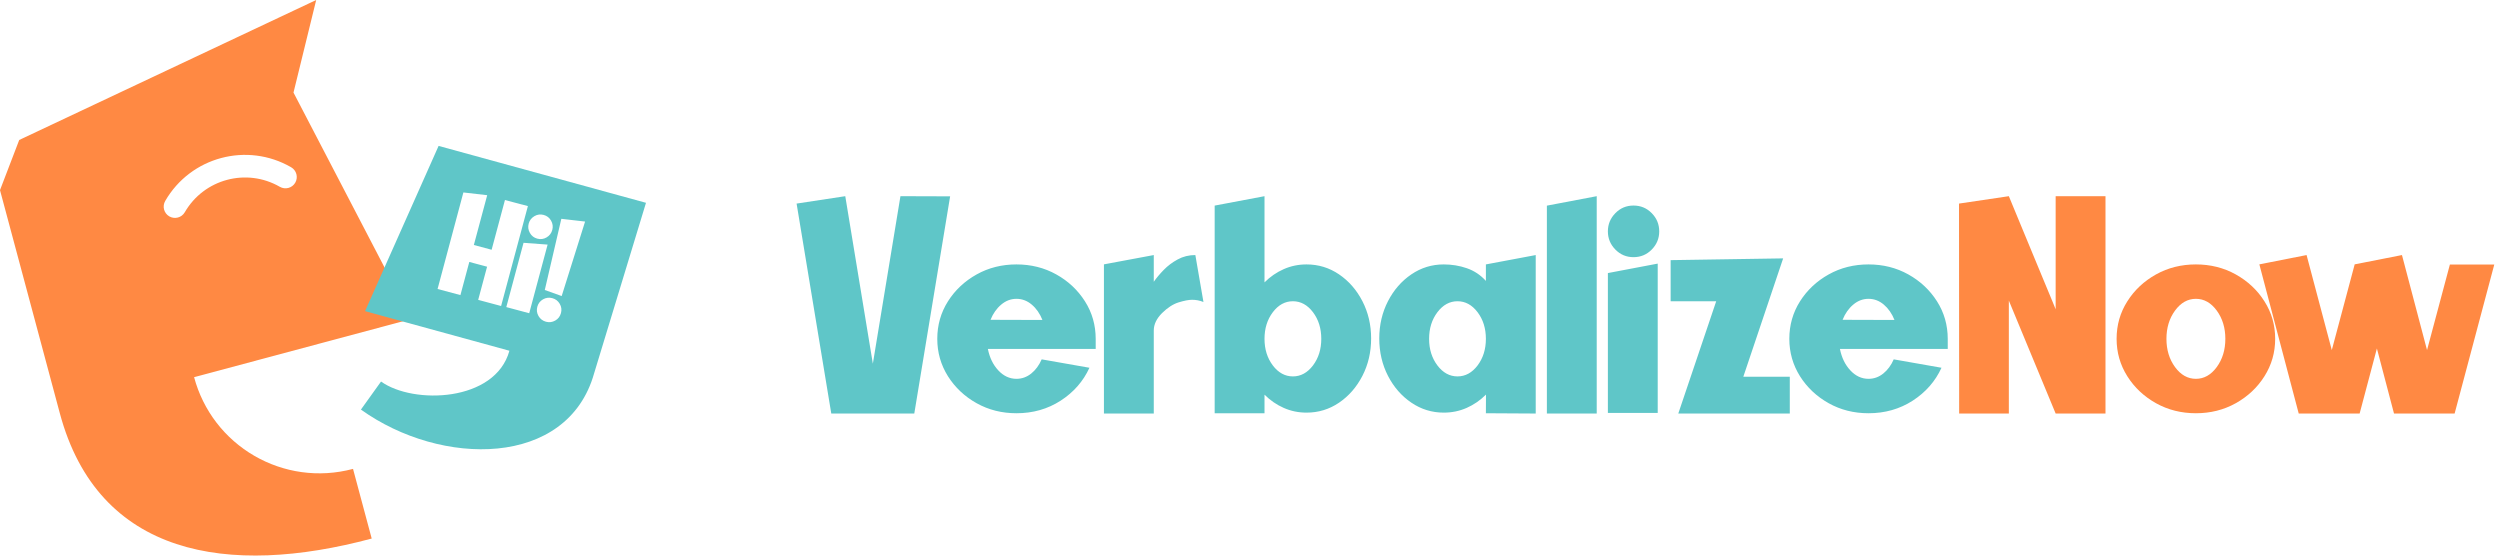 <svg xmlns="http://www.w3.org/2000/svg" width="270" height="60" viewBox="0 0 270 60" fill="none"><path d="M89.778 44.662L86.032 21.987L91.289 21.188L94.268 39.278L97.248 21.188L102.614 21.205L98.743 44.662H89.778ZM106.69 37.685C106.88 38.631 107.255 39.403 107.821 40.006C108.381 40.609 109.039 40.913 109.778 40.913C110.365 40.913 110.892 40.723 111.371 40.343C111.849 39.957 112.225 39.446 112.502 38.81L117.661 39.718C116.992 41.179 115.954 42.364 114.551 43.272C113.143 44.179 111.55 44.63 109.778 44.63C108.207 44.63 106.771 44.271 105.478 43.548C104.183 42.825 103.15 41.853 102.379 40.636C101.612 39.413 101.226 38.066 101.226 36.593C101.226 35.11 101.612 33.757 102.379 32.545C103.15 31.328 104.183 30.361 105.478 29.638C106.771 28.915 108.207 28.557 109.778 28.557C111.349 28.557 112.784 28.915 114.078 29.638C115.378 30.361 116.405 31.333 117.177 32.545C117.949 33.762 118.335 35.115 118.335 36.604V37.685H106.69ZM112.583 34.556C112.306 33.865 111.92 33.311 111.43 32.898C110.936 32.48 110.387 32.273 109.778 32.273C109.174 32.273 108.625 32.48 108.131 32.898C107.636 33.311 107.25 33.86 106.978 34.539L112.583 34.556ZM129.973 32.616C129.571 32.453 129.164 32.377 128.75 32.377C128.386 32.377 127.902 32.469 127.299 32.654C126.696 32.838 126.092 33.23 125.499 33.816C124.907 34.409 124.608 35.033 124.608 35.691V44.662H119.225V28.551L124.608 27.546V30.431C124.896 30.018 125.254 29.589 125.684 29.149C126.114 28.709 126.614 28.328 127.19 28.019C127.761 27.704 128.397 27.546 129.098 27.546L129.973 32.616ZM136.567 30.497C137.181 29.882 137.877 29.404 138.644 29.067C139.416 28.725 140.237 28.557 141.107 28.557C142.39 28.557 143.564 28.915 144.619 29.633C145.673 30.35 146.516 31.317 147.141 32.529C147.767 33.746 148.082 35.088 148.082 36.55C148.082 38.028 147.767 39.375 147.141 40.592C146.516 41.804 145.673 42.771 144.619 43.489C143.564 44.206 142.39 44.564 141.107 44.564C140.237 44.564 139.416 44.396 138.644 44.054C137.877 43.717 137.181 43.239 136.567 42.624V44.63H131.184V22.204L136.567 21.188V30.497ZM139.633 32.534C138.785 32.534 138.062 32.931 137.464 33.719C136.866 34.512 136.567 35.468 136.567 36.593C136.567 37.718 136.866 38.674 137.464 39.468C138.062 40.255 138.785 40.652 139.633 40.652C140.481 40.652 141.205 40.255 141.803 39.468C142.4 38.674 142.699 37.718 142.699 36.593C142.699 35.468 142.4 34.512 141.803 33.719C141.205 32.931 140.481 32.534 139.633 32.534ZM160.476 28.557L165.858 27.546V44.662L160.476 44.63L160.486 42.614C159.872 43.233 159.171 43.712 158.399 44.054C157.621 44.396 156.8 44.564 155.925 44.564C154.653 44.564 153.484 44.206 152.429 43.489C151.369 42.771 150.526 41.804 149.901 40.592C149.276 39.375 148.961 38.028 148.961 36.55C148.961 35.088 149.276 33.746 149.901 32.529C150.526 31.317 151.369 30.35 152.424 29.633C153.479 28.915 154.648 28.557 155.92 28.557C156.79 28.557 157.627 28.692 158.421 28.969C159.22 29.247 159.905 29.703 160.476 30.339V28.557ZM157.409 32.534C156.561 32.534 155.838 32.931 155.24 33.719C154.642 34.512 154.343 35.468 154.343 36.593C154.343 37.718 154.642 38.674 155.24 39.468C155.838 40.255 156.561 40.652 157.409 40.652C158.258 40.652 158.981 40.255 159.579 39.468C160.177 38.674 160.476 37.718 160.476 36.593C160.476 35.468 160.177 34.512 159.579 33.719C158.981 32.931 158.258 32.534 157.409 32.534ZM172.446 21.188V44.662H167.063V22.21L172.446 21.188ZM179.033 28.47V44.597H173.651V29.491L179.033 28.47ZM176.418 22.199C177.19 22.199 177.848 22.471 178.386 23.02C178.925 23.568 179.196 24.22 179.196 24.987C179.196 25.753 178.925 26.405 178.386 26.953C177.848 27.502 177.19 27.774 176.418 27.774C175.652 27.774 174.999 27.502 174.461 26.953C173.923 26.405 173.651 25.753 173.651 24.987C173.651 24.22 173.923 23.568 174.461 23.02C174.999 22.471 175.652 22.199 176.418 22.199ZM192.58 27.905L188.279 40.685H193.298V44.662H181.255L185.349 32.539H180.429V28.095L192.58 27.905ZM198.711 37.685C198.901 38.631 199.276 39.403 199.842 40.006C200.402 40.609 201.06 40.913 201.799 40.913C202.386 40.913 202.913 40.723 203.392 40.343C203.87 39.957 204.246 39.446 204.523 38.81L209.682 39.718C209.014 41.179 207.975 42.364 206.572 43.272C205.164 44.179 203.571 44.63 201.799 44.63C200.228 44.63 198.792 44.271 197.498 43.548C196.204 42.825 195.171 41.853 194.4 40.636C193.633 39.413 193.247 38.066 193.247 36.593C193.247 35.11 193.633 33.757 194.4 32.545C195.171 31.328 196.204 30.361 197.498 29.638C198.792 28.915 200.228 28.557 201.799 28.557C203.37 28.557 204.805 28.915 206.099 29.638C207.399 30.361 208.426 31.333 209.198 32.545C209.97 33.762 210.356 35.115 210.356 36.604V37.685H198.711ZM204.604 34.556C204.327 33.865 203.941 33.311 203.452 32.898C202.957 32.48 202.408 32.273 201.799 32.273C201.195 32.273 200.646 32.48 200.151 32.898C199.657 33.311 199.271 33.86 198.999 34.539L204.604 34.556Z" fill="#5FC6C8"></path><path fill-rule="evenodd" clip-rule="evenodd" d="M216.955 21.188L217.324 22.08C217.564 22.677 217.879 23.433 218.265 24.356C218.646 25.28 219.054 26.258 219.483 27.296C219.912 28.328 220.32 29.312 220.701 30.235C221.087 31.159 221.402 31.915 221.647 32.512L222.011 33.404V21.188H227.393V44.662H222.011L216.955 32.464V44.662H211.589L211.573 21.987L216.955 21.188ZM237.156 28.557C238.727 28.557 240.163 28.915 241.462 29.638C242.756 30.361 243.794 31.328 244.561 32.545C245.333 33.757 245.719 35.11 245.719 36.593C245.719 38.066 245.333 39.413 244.561 40.636C243.794 41.853 242.756 42.825 241.462 43.548C240.163 44.271 238.727 44.63 237.156 44.63C235.585 44.63 234.149 44.271 232.85 43.548C231.556 42.825 230.518 41.853 229.751 40.636C228.979 39.413 228.593 38.066 228.593 36.593C228.593 35.11 228.979 33.757 229.751 32.545C230.518 31.328 231.556 30.361 232.85 29.638C234.149 28.915 235.585 28.557 237.156 28.557ZM237.156 32.273C236.275 32.273 235.525 32.697 234.905 33.539C234.285 34.387 233.976 35.403 233.976 36.593C233.976 37.783 234.285 38.799 234.905 39.647C235.525 40.489 236.275 40.913 237.156 40.913C238.037 40.913 238.787 40.489 239.407 39.647C240.027 38.799 240.337 37.783 240.337 36.593C240.337 35.403 240.027 34.387 239.407 33.539C238.787 32.697 238.037 32.273 237.156 32.273ZM262.12 37.81L264.588 28.567H269.383L265.099 44.662H258.553L256.705 37.636L254.84 44.662H248.262L244.01 28.551L249.11 27.546L251.834 37.81L254.302 28.567V28.551L259.412 27.546L262.12 37.81Z" fill="#FF8943"></path><path fill-rule="evenodd" clip-rule="evenodd" d="M6.458 44.62L0 20.533L2.076 15.117L34.149 0L31.698 9.998L44.428 34.452L20.962 40.735C21.927 44.336 24.262 47.378 27.491 49.242C30.596 51.033 34.387 51.641 38.127 50.64L40.144 58.163C24.657 62.311 10.608 60.098 6.458 44.62ZM19.955 22.925C19.617 23.508 18.87 23.707 18.287 23.37C17.704 23.032 17.505 22.286 17.843 21.703C19.217 19.323 21.427 17.725 23.888 17.067C26.347 16.409 29.061 16.688 31.443 18.063C32.026 18.401 32.225 19.147 31.888 19.73C31.55 20.313 30.803 20.512 30.22 20.174C28.425 19.139 26.377 18.929 24.519 19.426C22.661 19.923 20.993 21.13 19.955 22.925Z" fill="#FF8943"></path><path fill-rule="evenodd" clip-rule="evenodd" d="M64.162 40.329L69.767 21.903L47.368 15.758L39.427 33.603L55.017 37.88C53.494 43.425 44.644 43.709 41.152 41.206L38.98 44.234C47.65 50.449 61.288 50.529 64.162 40.329ZM53.095 26.975L54.535 21.602L57.012 22.258L54.119 33.048L51.644 32.386L52.605 28.804L50.685 28.29L49.725 31.872L47.258 31.211L50.045 20.785L52.618 21.081L51.175 26.461L53.095 26.975ZM59.142 26.416L57.155 33.829L54.681 33.166L56.542 26.223L59.142 26.416ZM58.713 23.211C59.068 23.306 59.337 23.512 59.517 23.831C59.697 24.149 59.741 24.483 59.647 24.834C59.552 25.187 59.347 25.453 59.032 25.639C58.717 25.825 58.381 25.869 58.026 25.774C57.674 25.68 57.407 25.474 57.228 25.156C57.048 24.837 57.003 24.504 57.098 24.152C57.192 23.8 57.397 23.534 57.712 23.347C58.027 23.161 58.361 23.117 58.713 23.211ZM59.653 32.201C60.003 32.295 60.269 32.5 60.453 32.814C60.636 33.129 60.679 33.461 60.585 33.811C60.489 34.168 60.286 34.438 59.969 34.618C59.653 34.798 59.32 34.843 58.97 34.749C58.613 34.653 58.344 34.447 58.16 34.133C57.979 33.82 57.935 33.484 58.031 33.127C58.125 32.777 58.33 32.511 58.644 32.33C58.96 32.149 59.296 32.105 59.653 32.201ZM63.189 23.928L60.662 31.973L58.837 31.319L60.624 23.632L63.189 23.928Z" fill="#5FC6C8"></path></svg>